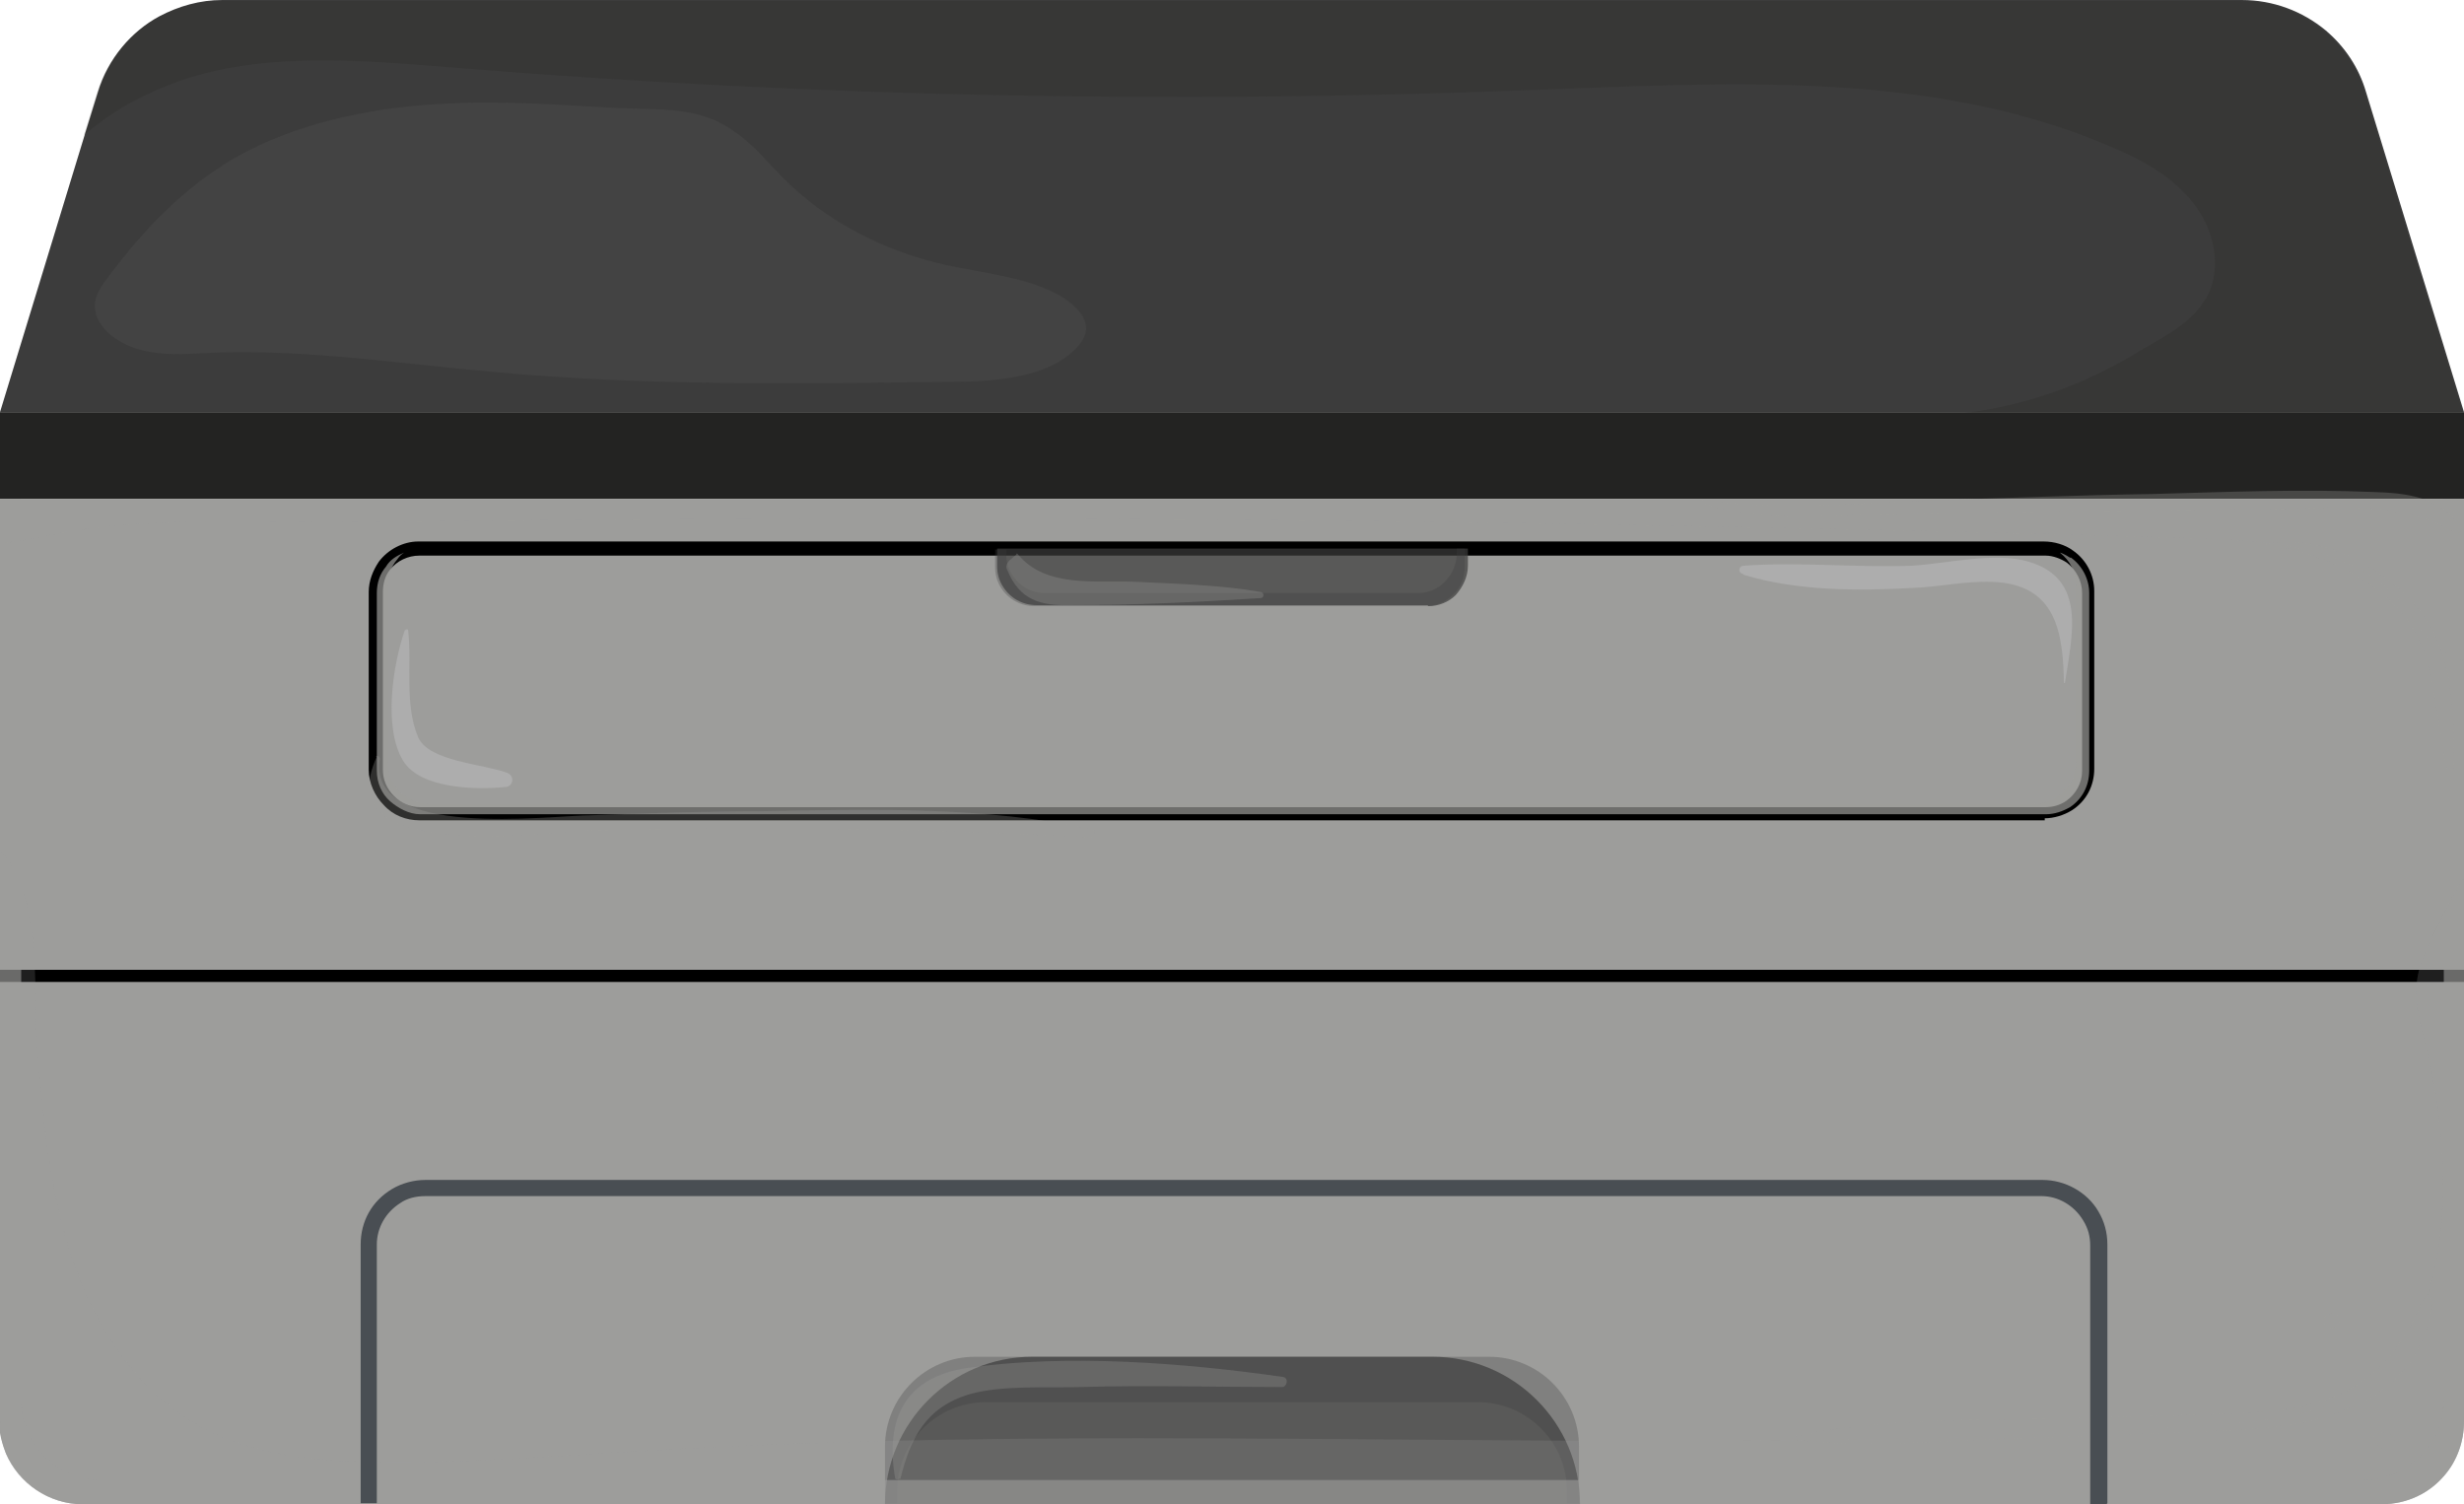 <?xml version="1.0" encoding="UTF-8"?><svg xmlns="http://www.w3.org/2000/svg" viewBox="0 0 24.39 14.89"><g isolation="isolate"><g id="uuid-1ff4f1c4-f739-4007-b661-9e9041313486"><g id="uuid-ccbb276a-cba5-4f6b-9bd1-eeb862683293"><path d="M24.39,4.08H0L.84,1.33l.13-.42c.1-.33.33-.6.61-.75.19-.1.4-.16.62-.16h19.99c.31,0,.6.11.83.3.19.16.33.37.4.61l.97,3.17Z" fill="#3c3c3c" stroke-width="0"/><rect x="0" y="4.08" width="24.39" height=".86" fill="#232322" stroke-width="0"/><path d="M24.39,4.94v9.13c0,.2-.07.39-.19.53-.15.18-.37.29-.63.29H.82c-.34,0-.63-.21-.76-.5-.04-.1-.07-.21-.07-.32V4.94h24.39Z" fill="#9d9d9b" stroke-width="0"/><path d="M20.24,8.12H4.15c-.13,0-.26-.05-.35-.15-.09-.09-.15-.22-.15-.35v-1.76c0-.11.04-.21.1-.3.09-.12.24-.2.39-.2h16.09c.1,0,.21.03.29.09.13.09.21.24.21.4v1.76c0,.17-.08.32-.22.41-.08.05-.18.08-.27.08ZM4.15,5.5c-.11,0-.22.05-.29.14-.05.06-.07.14-.07.22v1.76c0,.1.04.19.11.26.07.07.16.11.26.11h16.09c.07,0,.14-.02.2-.06.1-.07.16-.18.16-.3v-1.76c0-.12-.06-.23-.15-.3-.06-.04-.14-.07-.21-.07H4.15Z" stroke-width="0"/><rect x="0" y="9.6" width="24.39" height=".12" stroke-width="0"/><path d="M15.63,14.89h-6.87c0-.8.65-1.46,1.46-1.46h3.96c.8,0,1.46.65,1.46,1.46h0Z" fill="#3c3c3c" opacity=".7" stroke-width="0"/><path d="M14.13,5.99h-3.87c-.14,0-.26-.07-.33-.18-.04-.06-.06-.13-.06-.21v-.17h4.66v.17c0,.11-.05.21-.12.29-.07.07-.17.11-.27.11Z" fill="#3c3c3c" opacity=".7" stroke-width="0"/><path d="M14.74,13.43h-5.09c-.49,0-.89.4-.89.89v.56h.12v-.12c0-.48.39-.88.88-.88h4.87c.48,0,.88.39.88.88v.12h.12v-.56c0-.49-.4-.89-.89-.89Z" fill="#3c3c3c" mix-blend-mode="multiply" opacity=".3" stroke-width="0"/><path d="M24.19,4.94v8.91c0,.2-.07.38-.19.52-.15.17-.37.28-.62.28H1.01c-.33,0-.62-.2-.74-.49-.04-.1-.06-.2-.06-.31V4.94H0v9.13c0,.11.02.22.06.32.12.29.42.5.76.5h22.75c.25,0,.48-.11.63-.29.12-.14.19-.33.19-.53V4.94h-.2Z" fill="#9d9d9b" mix-blend-mode="multiply" opacity=".6" stroke-width="0"/><path d="M20.49,5.52s-.06-.04-.1-.05c.1.08.16.19.16.33v1.74c0,.15-.08.28-.19.35-.07.04-.15.07-.23.07H4.26c-.12,0-.22-.05-.3-.12-.08-.08-.12-.18-.12-.3v-1.74c0-.1.03-.19.09-.26.02-.03.04-.05.07-.07-.07.03-.14.07-.18.14-.06.07-.09.16-.09.26v1.76c0,.12.05.23.13.3s.19.13.3.13h16.09c.09,0,.17-.03.24-.07.12-.08.19-.21.19-.36v-1.76c0-.14-.07-.27-.18-.35Z" fill="#9d9d9b" mix-blend-mode="multiply" opacity=".7" stroke-width="0"/><path d="M14.42,5.43v.04c0,.11-.04.21-.12.29-.07.07-.16.11-.26.11h-3.7c-.13,0-.25-.07-.32-.18-.04-.06-.06-.13-.06-.21v-.04h-.11v.17c0,.08.02.15.06.21.07.11.19.18.33.18h3.87c.1,0,.2-.04.27-.11.08-.07.12-.17.12-.29v-.17h-.11Z" fill="#3c3c3c" mix-blend-mode="multiply" opacity=".3" stroke-width="0"/><path d="M21.84,2.95c.16-.29.08-.68-.13-.94-.2-.26-.51-.43-.82-.56-1.77-.76-3.78-.63-5.7-.56-3.56.14-7.13.07-10.69-.22-.76-.06-1.53-.13-2.27.01-.51.1-1.01.32-1.4.66l.13-.42c.1-.33.33-.6.61-.75.19-.1.4-.16.62-.16h19.99c.31,0,.6.11.83.3.19.16.33.37.4.61l.97,3.17h-4.95c.6-.07,1.17-.27,1.69-.58.26-.16.56-.29.71-.55Z" fill="#232322" mix-blend-mode="color-burn" opacity=".2" stroke-width="0"/><path d="M24.39,4.94v1.6c-.11-.03-.22-.08-.31-.17-.1-.1-.17-.23-.26-.35-.46-.6-1.31-.67-2.07-.69-2.2-.07-4.4-.11-6.6-.15-3.9-.06-7.79-.06-11.69-.01-.93.01-1.9-.06-2.82.1-.19.03-.42.09-.65.11v-.44h24.39Z" fill="#9d9d9b" mix-blend-mode="multiply" opacity=".6" stroke-width="0"/><path d="M24.39,8.71v5.36c0,.2-.07.39-.19.53-.15.18-.37.29-.63.29H.82c-.34,0-.63-.21-.76-.5-.04-.1-.07-.21-.07-.32v-5.67c.05.05.09.1.12.16.3.49.22,1.28.26,1.83.06.71.12,1.43.36,2.11.23.67.66,1.31,1.29,1.64.5.26,1.08.32,1.64.33.91.02,1.83-.06,2.74-.11,5.19-.31,10.41.11,15.6-.26.49-.04,1-.09,1.4-.37.57-.4.76-1.16.78-1.86.01-.5-.04-.99-.16-1.48-.05-.21-.12-.42-.1-.64.02-.23.13-.43.23-.63.07-.14.15-.28.22-.42Z" fill="#9d9d9b" mix-blend-mode="multiply" opacity=".2" stroke-width="0"/><path d="M4.34,1.03c-.71.04-1.43.2-2.01.53-.52.3-.92.73-1.25,1.17-.06.08-.13.17-.14.27-.02.21.19.39.44.46s.5.04.76.03c.91-.03,1.82.11,2.73.19,1.49.14,3,.12,4.5.1.45,0,.96-.03,1.26-.31.06-.06.11-.12.12-.2.01-.13-.1-.24-.22-.32-.34-.21-.78-.24-1.18-.33-.62-.14-1.18-.44-1.59-.85-.16-.16-.29-.33-.48-.46-.35-.26-.73-.22-1.16-.24-.59-.03-1.17-.08-1.77-.04Z" fill="#494949" opacity=".6" stroke-width="0"/><g mix-blend-mode="multiply" opacity=".3"><path d="M16.86,4.98c.5.18,1.04.13,1.56.12.68-.01,1.35-.03,2.03-.04.64,0,1.28-.02,1.92-.02.65,0,1.35-.11,1.94.23.03.02.07-.02.05-.05-.2-.3-.53-.34-.87-.35-.72-.03-1.46,0-2.18.02-.71.01-1.42.04-2.14.06-.77.03-1.54.11-2.31,0,0,0-.01.01,0,.01h0Z" fill="#9d9d9b" stroke-width="0"/></g><g mix-blend-mode="multiply" opacity=".3"><path d="M22.43,5.39c.51.08.97.27,1.33.66.37.42.33,1.02.46,1.54,0,.04.07.03.07,0,0-.62,0-1.24-.47-1.69-.36-.36-.87-.6-1.39-.52,0,0,0,.02,0,.02h0Z" fill="#9d9d9b" stroke-width="0"/></g><g mix-blend-mode="multiply" opacity=".3"><path d="M17.76,14.25c.7.09,1.44.01,2.14-.01.71-.02,1.43-.05,2.14-.08.87-.03,1.89-.22,2.04-1.26,0-.07-.08-.09-.1-.03-.29.7-.75,1.04-1.52,1.1-.53.04-1.07.04-1.6.06-1.02.04-2.11-.02-3.11.19-.02,0-.01.04,0,.04h0Z" fill="#9d9d9b" stroke-width="0"/></g><g mix-blend-mode="multiply" opacity=".3"><path d="M23.7,14.24c-.03-.07-.12-.07-.18-.04-.02,0-.03.03-.02.05.02.07.08.12.16.1.05-.02.07-.06.04-.11h0Z" fill="#9d9d9b" stroke-width="0"/></g><g mix-blend-mode="multiply" opacity=".3"><path d="M23.15,13.12s0,0,0-.01c.04-.06-.04-.13-.1-.1,0,0,0,0-.01,0-.11.06.04.21.1.1h0Z" fill="#9d9d9b" stroke-width="0"/></g><g mix-blend-mode="multiply" opacity=".3"><path d="M8.91,14.65c.1-.41.25-.72.69-.85.32-.09.76-.06,1.09-.07.67-.02,1.33,0,2,0,.05,0,.07-.09.01-.1-.98-.14-2.13-.23-3.12-.09-.62.09-.82.5-.72,1.09,0,.02.04.02.05,0h0Z" fill="#9d9d9b" stroke-width="0"/></g><g mix-blend-mode="multiply" opacity=".3"><path d="M10.06,5.49s-.05.04-.07.06c-.02.02-.04.06-.02.09.12.3.33.36.64.35.62,0,1.26-.03,1.87-.07.03,0,.04-.05,0-.06-.4-.07-.82-.08-1.22-.1-.4-.02-.91.07-1.19-.28,0,0-.01,0-.01,0h0Z" fill="#9d9d9b" stroke-width="0"/></g><g mix-blend-mode="multiply" opacity=".3"><path d="M3.73,7.49c-.5,1.08,1.7.74,2.13.73,1.66-.04,3.29-.02,4.94.07.04,0,.06-.07.01-.08-1.06-.23-2.19-.2-3.27-.18-.56,0-1.13.02-1.69.04-.4,0-2.22.25-2.09-.56,0-.02-.03-.04-.04-.02h0Z" fill="#9d9d9b" stroke-width="0"/></g><path d="M4.01,6.23c-.12.34-.22.97-.02,1.3.17.28.73.29,1.01.26.08,0,.1-.11.02-.14-.24-.09-.77-.11-.88-.35-.14-.33-.06-.72-.1-1.06,0-.01-.02-.02-.02,0h0Z" fill="#adadad" stroke-width="0"/><path d="M17.26,5.69c.53.16,1.12.16,1.67.13.26-.01.53-.07.79-.06.65.02.7.53.71,1,0,0,.01,0,.01,0,.07-.47.22-1.03-.36-1.2-.34-.1-.81.02-1.16.04-.55.02-1.11-.04-1.66,0-.05,0-.06.07-.01.08h0Z" fill="#adadad" stroke-width="0"/><path d="M20.85,14.89h-.16v-2.56c0-.09-.02-.17-.07-.25-.09-.15-.25-.24-.41-.24H4.21c-.09,0-.18.02-.25.07-.14.09-.23.24-.23.41v2.56h-.16v-2.56c0-.23.11-.43.31-.55.1-.06.22-.09.33-.09h16.01c.22,0,.44.12.55.31.06.1.09.21.09.33v2.56Z" fill="#494e53" stroke-width="0"/></g></g></g></svg>